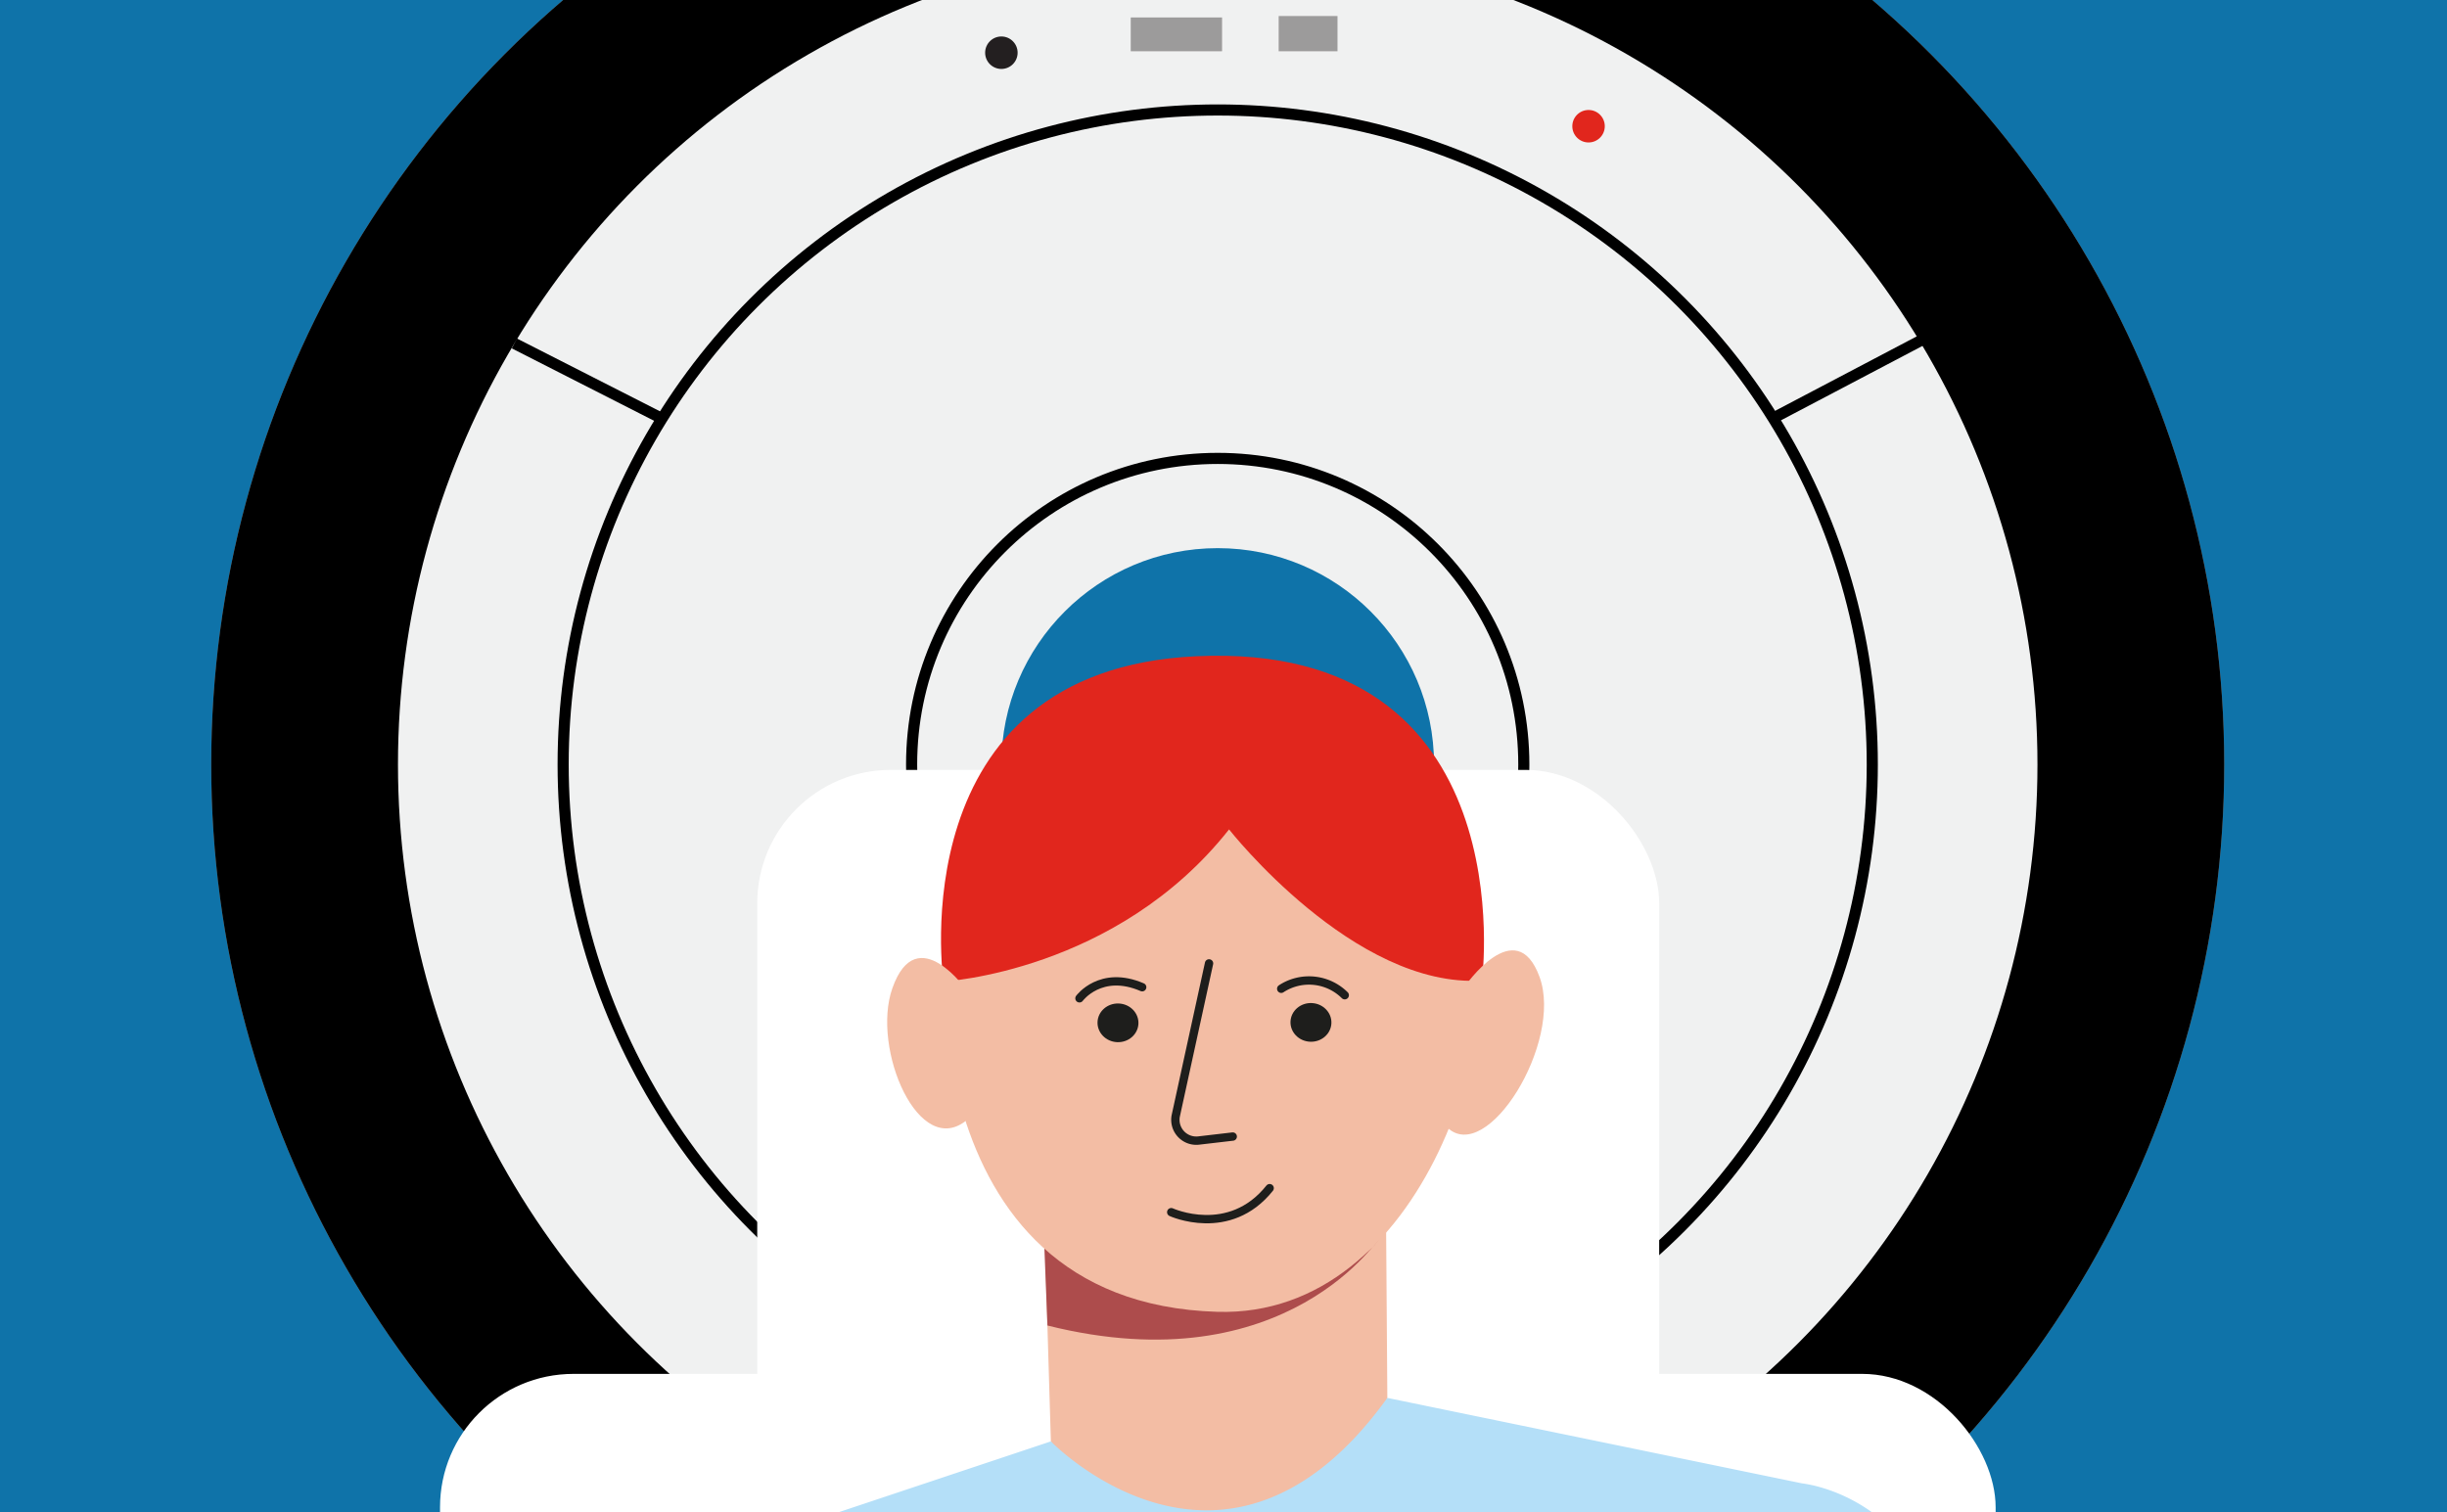 <svg id="Calque_1" data-name="Calque 1" xmlns="http://www.w3.org/2000/svg" xmlns:xlink="http://www.w3.org/1999/xlink" viewBox="0 0 220 136"><defs><style>.cls-1,.cls-15,.cls-8{fill:none;}.cls-2{clip-path:url(#clip-path);}.cls-3{clip-path:url(#clip-path-2);}.cls-4{clip-path:url(#clip-path-3);}.cls-5{fill:#0f73a9;}.cls-6{fill:#9c9b9b;}.cls-7{fill:#f0f1f1;}.cls-8{stroke:#000;stroke-miterlimit:10;}.cls-9{fill:#231f20;}.cls-10{fill:#e1261d;}.cls-11{fill:#fff;}.cls-12{fill:#f3bda4;}.cls-13{fill:#ad4c4c;}.cls-14{fill:#b4dff8;}.cls-15{stroke:#1e1e1c;stroke-linecap:round;stroke-linejoin:round;stroke-width:0.75px;}.cls-16{fill:#1e1e1c;}</style><clipPath id="clip-path"><rect class="cls-1" x="-0.5" y="-0.75" width="221" height="137.25"/></clipPath><clipPath id="clip-path-2"><rect class="cls-1" x="-12.03" y="-7.75" width="243.03" height="150.24"/></clipPath><clipPath id="clip-path-3"><rect class="cls-1" x="-12.04" y="-7.37" width="243.03" height="150.24"/></clipPath></defs><title>Plan de travail 169</title><g class="cls-2"><g class="cls-3"><g class="cls-4"><rect class="cls-5" x="-12.03" y="-7.75" width="243.03" height="150.24"/><circle class="cls-6" cx="109.48" cy="68.74" r="90.49"/><circle cx="109.48" cy="68.74" r="90.49"/><circle class="cls-7" cx="109.48" cy="68.74" r="73.7"/><circle class="cls-8" cx="109.48" cy="68.74" r="58.85"/><circle class="cls-5" cx="109.48" cy="68.74" r="19.45"/><circle class="cls-8" cx="109.48" cy="68.74" r="27.52"/><circle class="cls-9" cx="90.03" cy="4.74" r="1.46"/><line class="cls-8" x1="46.24" y1="30.88" x2="59.52" y2="37.64"/><line class="cls-8" x1="173.49" y1="30.2" x2="159.34" y2="37.64"/><rect class="cls-6" x="101.66" y="1.57" width="8.21" height="3.04"/><rect class="cls-6" x="114.96" y="1.44" width="5.29" height="3.17"/><circle class="cls-10" cx="142.82" cy="11.35" r="1.46"/><rect class="cls-11" x="39.56" y="123.54" width="139.86" height="55.05" rx="12" ry="12"/><rect class="cls-11" x="68.08" y="69.23" width="81.09" height="76.31" rx="12" ry="12"/><polygon class="cls-12" points="118.71 67.1 124.54 99.32 124.73 125.7 111.83 158.01 94.48 129.61 93.77 105.87 118.71 67.1"/><path class="cls-13" d="M94.17,119.19,93.77,109s26.73,9.63,30.46,2C124.23,111.05,115.73,124.58,94.17,119.19Z"/><path class="cls-12" d="M84.85,83.13s-3.46,34,24.6,34.83c18.54.55,26.85-26.16,22.83-38.21s-23-11.16-23-11.16"/><path class="cls-10" d="M84.82,88.26s15.53-.83,25.68-13.68c0,0,11.25,14.34,22.74,13.59,0,0,4-30.56-25.71-29.16C80.78,60.27,84.82,88.26,84.82,88.26Z"/><path class="cls-14" d="M174.5,147.19a15,15,0,0,0-11.42-13.61c-.36-.08-.72-.15-1.09-.2l-37.26-7.68c-14.52,20.18-30.25,3.91-30.25,3.91L55.36,142.67a11.27,11.27,0,0,0-7.71,10.57l-.81,12.87H177.29Z"/><path class="cls-12" d="M131.68,88.72s4.61-6.73,6.74-.86-4.75,17-8.33,13.5"/><path class="cls-12" d="M87,89.16s-4.55-6.58-6.77-.3c-1.92,5.43,2.41,15.55,6.77,11.79"/><path class="cls-15" d="M105.3,109s5.22,2.39,8.85-2.16"/><ellipse class="cls-16" cx="100.51" cy="91.96" rx="1.74" ry="1.84" transform="translate(4.29 188.41) rotate(-87.52)"/><path class="cls-15" d="M97.05,89.77s1.91-2.61,5.64-1"/><ellipse class="cls-16" cx="117.87" cy="91.93" rx="1.74" ry="1.84" transform="translate(20.7 205.53) rotate(-87.41)"/><path class="cls-15" d="M115.19,88.91a4.56,4.56,0,0,1,5.71.58"/><path class="cls-15" d="M108.7,86.63l-3,13.74a1.88,1.88,0,0,0,2.13,2.18l3-.35"/></g></g></g></svg>